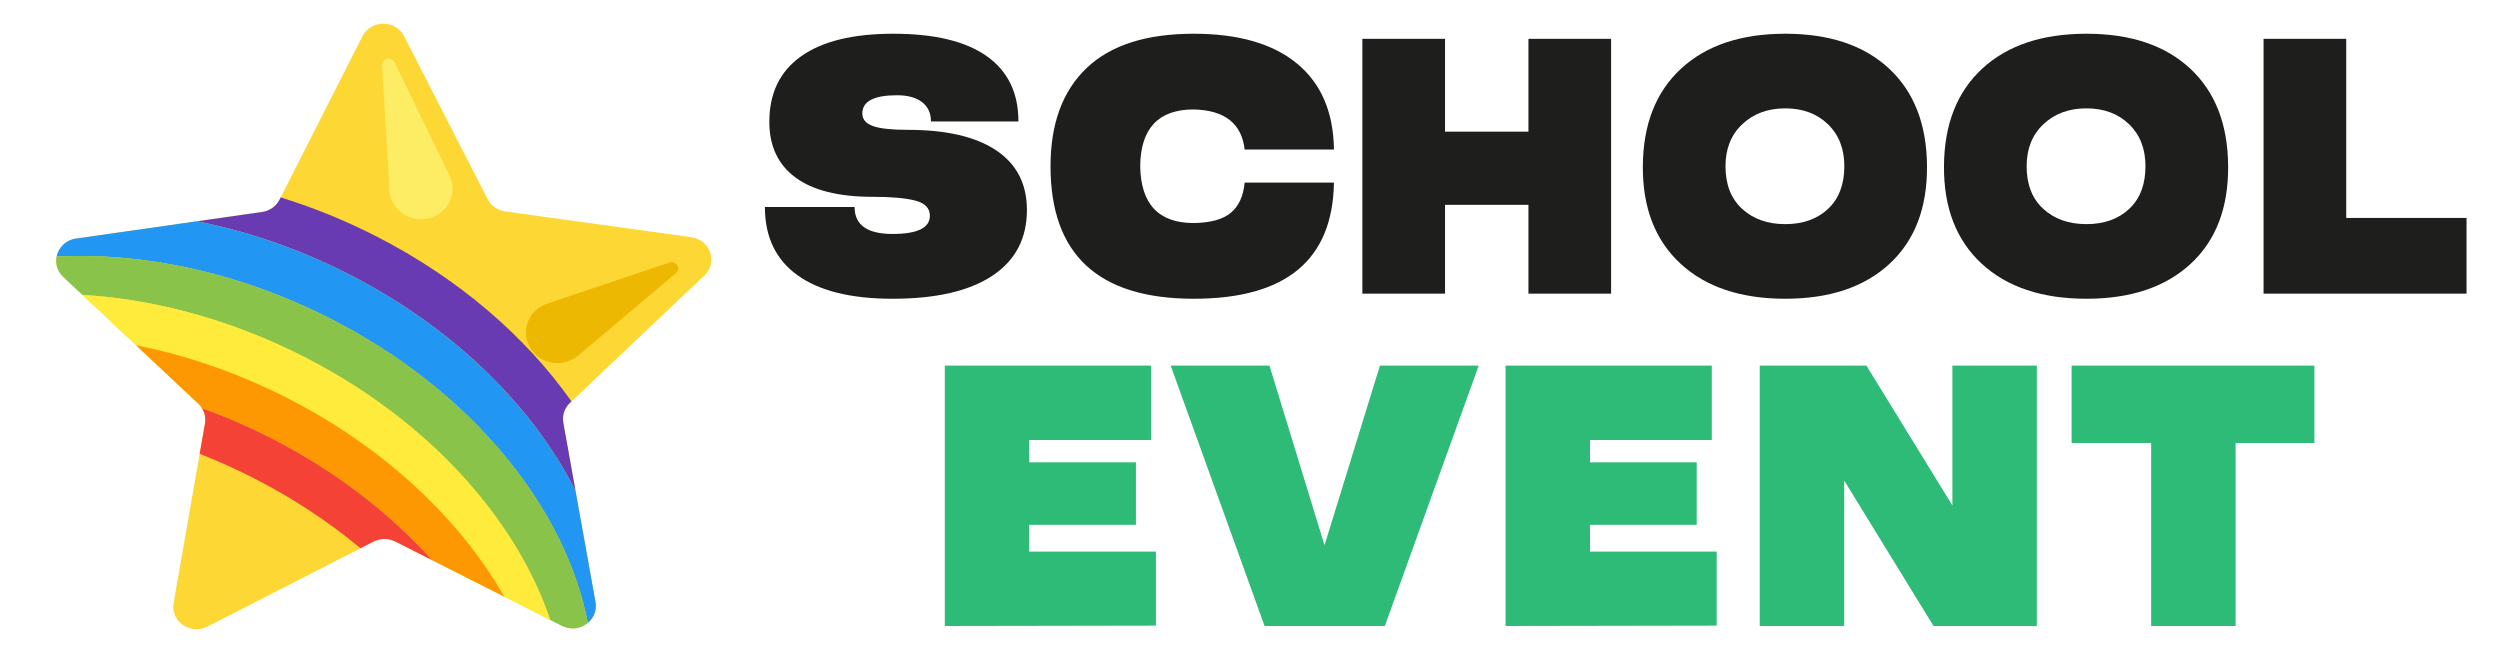 <?xml version="1.0" encoding="UTF-8" standalone="no"?>
<!-- Generator: Adobe Illustrator 27.4.1, SVG Export Plug-In . SVG Version: 6.00 Build 0)  -->

<svg
   xmlns:dc="http://purl.org/dc/elements/1.1/"
   xmlns:cc="http://creativecommons.org/ns#"
   xmlns:rdf="http://www.w3.org/1999/02/22-rdf-syntax-ns#"
   xmlns:svg="http://www.w3.org/2000/svg"
   xmlns="http://www.w3.org/2000/svg"
   xmlns:xlink="http://www.w3.org/1999/xlink"
   xmlns:sodipodi="http://sodipodi.sourceforge.net/DTD/sodipodi-0.dtd"
   xmlns:inkscape="http://www.inkscape.org/namespaces/inkscape"
   version="1.1"
   id="Layer_1"
   x="0px"
   y="0px"
   viewBox="0 0 500 130"
   xml:space="preserve"
   sodipodi:docname="Schoolevents.svg"
   width="500"
   height="130"
   inkscape:version="0.92.4 (5da689c313, 2019-01-14)"><defs
   id="defs157" /><sodipodi:namedview
   pagecolor="#ffffff"
   bordercolor="#666666"
   borderopacity="1"
   objecttolerance="10"
   gridtolerance="10"
   guidetolerance="10"
   inkscape:pageopacity="0"
   inkscape:pageshadow="2"
   inkscape:window-width="1920"
   inkscape:window-height="1009"
   id="namedview155"
   showgrid="false"
   inkscape:zoom="1.3568948"
   inkscape:cx="425.17977"
   inkscape:cy="213.98092"
   inkscape:window-x="-8"
   inkscape:window-y="-8"
   inkscape:window-maximized="1"
   inkscape:current-layer="Layer_1" />
<style
   type="text/css"
   id="style2">
	.st0{fill:#1E1E1C;}
	.st1{fill:#2EBA77;}
	.st2{clip-path:url(#SVGID_00000131335848372461434460000008572276469344522120_);fill:#FDD734;}
	.st3{clip-path:url(#SVGID_00000131335848372461434460000008572276469344522120_);fill:#FDED65;}
	.st4{clip-path:url(#SVGID_00000131335848372461434460000008572276469344522120_);fill:#EDB802;}
	.st5{clip-path:url(#SVGID_00000131335848372461434460000008572276469344522120_);fill:#693BB2;}
	.st6{clip-path:url(#SVGID_00000131335848372461434460000008572276469344522120_);fill:#2196F3;}
	.st7{clip-path:url(#SVGID_00000131335848372461434460000008572276469344522120_);fill:#8AC349;}
	.st8{clip-path:url(#SVGID_00000131335848372461434460000008572276469344522120_);fill:#FFEB3C;}
	.st9{clip-path:url(#SVGID_00000131335848372461434460000008572276469344522120_);fill:#FD9802;}
	.st10{clip-path:url(#SVGID_00000131335848372461434460000008572276469344522120_);fill:#F44236;}
	.st11{display:none;}
	.st12{display:inline;fill:#1E1E1C;}
	.st13{display:inline;}
</style>
<g
   id="g56"
   transform="matrix(0.059,0,0,0.059,-37.789,-88.023)">
	<g
   id="g16">
		<path
   class="st0"
   d="m 3666.21,2504.62 c -140.95,0 -248.33,-26.53 -322.14,-79.59 -73.81,-53.06 -110.7,-130.19 -110.7,-231.38 h 304 c 0,60.88 42.94,91.31 128.84,91.31 84.23,0 126.36,-20.56 126.36,-61.7 0,-25.5 -16.27,-42.56 -48.8,-51.2 -32.53,-8.64 -80.89,-12.97 -145.11,-12.97 -115.09,0 -202.25,-21.8 -261.47,-65.39 -59.22,-43.59 -88.81,-106.53 -88.81,-188.81 0,-97.06 35.86,-171.11 107.58,-222.11 71.72,-51 175.97,-76.52 312.75,-76.52 139.28,0 244.78,25.3 316.5,75.89 71.72,50.59 107.59,124.44 107.59,221.5 h -296.48 c 0,-27.97 -10.02,-49.77 -30.03,-65.39 -20.01,-15.62 -48.38,-23.45 -85.06,-23.45 -78.41,0 -117.59,20.58 -117.59,61.7 0,19.75 11.88,33.94 35.66,42.58 23.77,8.64 63.17,12.95 118.22,12.95 130.94,0 231.02,23.25 300.23,69.72 69.22,46.48 103.83,113.73 103.83,201.77 0,97.08 -39.2,171.53 -117.59,223.36 -78.42,51.83 -191,77.73 -337.78,77.73 z"
   id="path4"
   inkscape:connector-curvature="0"
   style="fill:#1e1e1c" />
		<path
   class="st0"
   d="m 4687,2504.62 c -323.59,0 -485.39,-149.72 -485.39,-449.19 0,-143.95 40.66,-254.8 121.97,-332.55 81.31,-77.75 202.45,-116.62 363.42,-116.62 151.78,0 268.55,33.73 350.28,101.19 81.72,67.47 123.42,164.55 125.09,291.23 h -302.73 c -10.02,-88.03 -67.56,-133.28 -172.64,-135.75 -119.27,0 -179.73,63.77 -181.39,191.27 1.66,129.17 62.12,193.75 181.39,193.75 57.53,-0.81 99.66,-12.55 126.34,-35.17 26.68,-22.62 42.12,-56.56 46.3,-101.81 h 302.73 c -4.17,262.44 -162.62,393.65 -475.37,393.65 z"
   id="path6"
   inkscape:connector-curvature="0"
   style="fill:#1e1e1c" />
		<path
   class="st0"
   d="m 5258.7,2487.34 v -863.8 h 280.22 v 314.67 h 282.73 v -314.67 h 280.22 v 863.8 h -280.22 v -301.09 h -282.73 v 301.09 z"
   id="path8"
   inkscape:connector-curvature="0"
   style="fill:#1e1e1c" />
		<path
   class="st0"
   d="m 6692.32,2504.62 c -150.97,0 -269.39,-39.69 -355.3,-119.08 -85.91,-79.39 -128.44,-189.42 -127.59,-330.11 0.83,-141.48 43.98,-251.72 129.47,-330.7 85.48,-78.97 203.28,-118.47 353.41,-118.47 150.13,0 267.5,39.5 352.16,118.47 84.66,78.98 127.39,189.22 128.23,330.72 0.83,141.5 -41.5,251.73 -126.98,330.7 -85.49,78.99 -203.29,118.47 -353.4,118.47 z m -146.37,-304.79 c 37.53,34.56 86.31,51.83 146.36,51.83 60.05,0 108.42,-17.27 145.12,-51.83 36.69,-34.55 55.05,-82.67 55.05,-144.39 0,-59.22 -18.56,-106.73 -55.67,-142.52 -37.12,-35.78 -85.28,-53.69 -144.5,-53.69 -59.22,0 -107.8,17.91 -145.73,53.69 -37.95,35.78 -56.92,83.3 -56.92,142.52 -0.01,61.72 18.75,109.84 56.29,144.39 z"
   id="path10"
   inkscape:connector-curvature="0"
   style="fill:#1e1e1c" />
		<path
   class="st0"
   d="m 7713.13,2504.62 c -150.97,0 -269.39,-39.69 -355.3,-119.08 -85.91,-79.39 -128.44,-189.42 -127.59,-330.11 0.83,-141.48 43.98,-251.72 129.47,-330.7 85.48,-78.97 203.28,-118.47 353.41,-118.47 150.13,0 267.5,39.5 352.16,118.47 84.66,78.98 127.39,189.22 128.23,330.72 0.83,141.5 -41.5,251.73 -126.98,330.7 -85.49,78.99 -203.29,118.47 -353.4,118.47 z m -146.37,-304.79 c 37.53,34.56 86.31,51.83 146.36,51.83 60.05,0 108.42,-17.27 145.12,-51.83 36.69,-34.55 55.05,-82.67 55.05,-144.39 0,-59.22 -18.56,-106.73 -55.67,-142.52 -37.12,-35.78 -85.28,-53.69 -144.5,-53.69 -59.22,0 -107.8,17.91 -145.73,53.69 -37.95,35.78 -56.92,83.3 -56.92,142.52 -0.01,61.72 18.75,109.84 56.29,144.39 z"
   id="path12"
   inkscape:connector-curvature="0"
   style="fill:#1e1e1c" />
		<path
   class="st0"
   d="m 8313.59,2487.34 v -863.8 h 280.22 v 607.12 h 407.83 v 256.67 h -688.05 z"
   id="path14"
   inkscape:connector-curvature="0"
   style="fill:#1e1e1c" />
	</g>
	<g
   id="g28">
		<path
   class="st1"
   d="m 3843.19,3613.92 v -882.7 h 699.06 v 252.2 h -412.8 v 75.66 h 361.67 v 211.86 h -361.67 v 90.78 h 429.41 v 250.94 z"
   id="path18"
   inkscape:connector-curvature="0"
   style="fill:#2eba77" />
		<path
   class="st1"
   d="m 4927.16,3613.92 -318.22,-882.7 h 334.84 l 186.58,609.06 187.88,-609.06 h 334.83 l -318.22,882.7 z"
   id="path20"
   inkscape:connector-curvature="0"
   style="fill:#2eba77" />
		<path
   class="st1"
   d="m 5744.12,3613.92 v -882.7 h 699.06 v 252.2 h -412.8 v 75.66 h 361.67 v 211.86 h -361.67 v 90.78 h 429.41 v 250.94 z"
   id="path22"
   inkscape:connector-curvature="0"
   style="fill:#2eba77" />
		<path
   class="st1"
   d="m 6605.71,3613.92 v -882.7 h 361.67 l 291.39,474.14 v -474.14 h 286.27 v 882.7 h -350.17 l -302.89,-493.05 v 493.05 z"
   id="path24"
   inkscape:connector-curvature="0"
   style="fill:#2eba77" />
		<path
   class="st1"
   d="m 7932.57,3613.92 v -620.41 h -269.66 v -262.3 h 823.03 v 262.3 h -267.11 v 620.41 z"
   id="path26"
   inkscape:connector-curvature="0"
   style="fill:#2eba77" />
	</g>
	<g
   id="g54">
		<defs
   id="defs31">
			<rect
   id="SVGID_1_"
   x="831.06"
   y="1572.24"
   width="2220.65"
   height="2052.74" />
		</defs>
		<clipPath
   id="SVGID_00000062907774024237227340000007794578140514611878_">
			<use
   xlink:href="#SVGID_1_"
   style="overflow:visible"
   id="use33"
   x="0"
   y="0"
   width="100%"
   height="100%" />
		</clipPath>
		<path
   style="fill:#fdd734"
   d="m 2572.5,2857.46 c -18.46,17.54 -26.94,42.82 -22.49,67.54 l 41.44,230.75 67.73,376.99 c 5.19,28.78 -6.43,54.46 -26.12,70.8 -22.91,19.06 -56.77,25.52 -87.91,9.81 l -39.38,-19.93 -155.8,-78.86 h -0.08 l -244.87,-123.99 -0.08,-0.08 -124.66,-62.99 c -22.99,-11.64 -50.34,-11.56 -73.33,0.16 l -44.33,22.65 -519.15,265.68 c -57.76,29.5 -125.32,-17.86 -114.44,-80.13 l 88.32,-505.6 17.96,-102.62 c 3.21,-18.18 -0.58,-36.68 -10.3,-52.15 -3.46,-5.5 -7.66,-10.6 -12.52,-15.23 L 1101.9,2662.44 919.73,2491.41 855.05,2430.65 c -20.76,-19.54 -27.27,-45.53 -22.49,-69.21 6.1,-29.66 29.91,-55.74 65.83,-60.84 l 409.32,-58.53 h 0.08 l 221.22,-31.58 c 25.62,-3.67 47.79,-19.3 59.16,-41.86 l 3.79,-7.5 277.08,-546.27 c 28.75,-56.69 112.22,-56.85 141.22,-0.32 l 283.35,552.57 c 11.53,22.49 33.78,38.03 59.4,41.54 l 631.04,87.39 c 64.6,8.93 90.55,85.64 43.91,129.89 l -450.27,426.67 z"
   clip-path="url(#SVGID_00000062907774024237227340000007794578140514611878_)"
   id="path36"
   inkscape:connector-curvature="0" />
		<path
   style="fill:#fded65"
   d="m 1977.58,1702.29 187.01,385 c 25.15,51.76 2.17,113.45 -51.31,137.77 -53.49,24.34 -117.23,2.11 -142.36,-49.66 -5.95,-12.24 -9.19,-25.39 -9.99,-38.11 l -25.24,-424.71 c -0.69,-11.75 8.58,-21.82 20.71,-22.49 9.21,-0.52 17.45,4.58 21.18,12.2"
   clip-path="url(#SVGID_00000062907774024237227340000007794578140514611878_)"
   id="path38"
   inkscape:connector-curvature="0" />
		<path
   style="fill:#edb802"
   d="m 2931.96,2417.73 -331.47,279.42 c -44.57,37.56 -112.16,33.06 -150.97,-10.07 -38.81,-43.13 -34.16,-108.54 10.41,-146.11 10.54,-8.88 22.72,-15.5 35.14,-19.73 l 415.21,-139.7 c 11.49,-3.86 24.03,2.02 28.02,13.13 3.03,8.44 0.21,17.51 -6.34,23.06"
   clip-path="url(#SVGID_00000062907774024237227340000007794578140514611878_)"
   id="path40"
   inkscape:connector-curvature="0" />
		<path
   style="fill:#693bb2"
   d="m 2591.45,3155.75 c -144.1,-284.98 -411.55,-552.01 -768.3,-733.97 -169.56,-86.51 -344.07,-146 -515.36,-179.72 l 221.22,-31.58 c 25.62,-3.67 47.79,-19.3 59.16,-41.86 l 3.79,-7.49 c 107.93,33.25 215.95,76.79 322.07,130.85 283.18,144.48 510.01,342.54 663.67,560.62 l -5.19,4.86 c -18.46,17.54 -26.94,42.82 -22.49,67.54 z"
   clip-path="url(#SVGID_00000062907774024237227340000007794578140514611878_)"
   id="path42"
   inkscape:connector-curvature="0" />
		<path
   style="fill:#2196f3"
   d="m 2633.06,3603.54 c -74.65,-388.63 -392.51,-786.67 -871.79,-1031.06 -309.63,-157.96 -635.9,-225.89 -928.72,-211.06 6.1,-29.66 29.91,-55.74 65.83,-60.84 l 409.32,-58.53 h 0.08 c 171.29,33.73 345.8,93.21 515.36,179.72 356.76,181.96 624.2,448.99 768.3,733.97 l 67.73,376.99 c 5.2,28.79 -6.42,54.47 -26.11,70.81"
   clip-path="url(#SVGID_00000062907774024237227340000007794578140514611878_)"
   id="path44"
   inkscape:connector-curvature="0" />
		<path
   style="fill:#8ac349"
   d="m 2633.06,3603.54 c -22.91,19.06 -56.77,25.52 -87.91,9.81 l -39.38,-19.93 C 2390.01,3251.12 2093.07,2916.7 1670.89,2701.34 1422.56,2574.72 1163.6,2505.91 919.72,2491.4 l -64.68,-60.76 c -20.76,-19.54 -27.27,-45.53 -22.49,-69.21 292.82,-14.83 619.09,53.1 928.72,211.06 479.28,244.38 797.14,642.42 871.79,1031.05"
   clip-path="url(#SVGID_00000062907774024237227340000007794578140514611878_)"
   id="path46"
   inkscape:connector-curvature="0" />
		<path
   style="fill:#ffeb3c"
   d="m 2505.76,3593.42 -155.8,-78.86 c -150.04,-261.85 -404.13,-504.09 -735.27,-672.97 -168.74,-86.03 -342.34,-145.36 -512.81,-179.17 L 919.71,2491.39 c 243.88,14.51 502.84,83.32 751.17,209.94 422.18,215.37 719.12,549.78 834.88,892.09"
   clip-path="url(#SVGID_00000062907774024237227340000007794578140514611878_)"
   id="path48"
   inkscape:connector-curvature="0" />
		<path
   style="fill:#fd9802"
   d="m 2349.88,3514.56 -244.87,-123.99 c -143.53,-159.47 -328.17,-302.44 -546.26,-413.75 -77.12,-39.31 -155.31,-73.12 -233.75,-101.34 -3.46,-5.5 -7.66,-10.6 -12.52,-15.23 l -210.59,-197.82 c 170.47,33.81 344.07,93.13 512.81,179.17 331.13,168.87 585.23,411.11 735.18,672.96"
   clip-path="url(#SVGID_00000062907774024237227340000007794578140514611878_)"
   id="path50"
   inkscape:connector-curvature="0" />
		<path
   style="fill:#f44236"
   d="m 2104.93,3390.49 -124.66,-62.99 c -22.99,-11.64 -50.34,-11.56 -73.33,0.16 l -44.33,22.65 c -107.19,-89.06 -228.8,-169.68 -363.18,-238.17 -60.23,-30.7 -121.03,-58.05 -182.09,-81.89 l 17.96,-102.62 c 3.21,-18.18 -0.58,-36.68 -10.3,-52.15 78.44,28.23 156.63,62.03 233.75,101.34 218.01,111.23 402.65,254.28 546.18,413.67"
   clip-path="url(#SVGID_00000062907774024237227340000007794578140514611878_)"
   id="path52"
   inkscape:connector-curvature="0" />
	</g>
</g>
<g
   class="st11"
   id="g106"
   style="display:none"
   transform="translate(0,-4870)">
	<g
   id="g104">
		<path
   class="st12"
   d="m 3506.75,3987.98 v -235.01 h 166.52 v 56.4 h -104.41 v 44.32 h 94.34 v 52.04 h -94.34 v 82.25 z"
   id="path58"
   inkscape:connector-curvature="0"
   style="display:inline;fill:#1e1e1c" />
		<path
   class="st12"
   d="m 3885.12,3820.12 v 167.86 h -57.41 v -31.56 c -7.61,23.95 -28.87,35.92 -63.79,35.92 -38.5,0 -57.75,-20.03 -57.75,-60.09 v -112.13 h 61.77 v 98.03 c 0,23.73 8.73,35.59 26.19,35.59 19.25,0 28.87,-11.63 28.87,-34.92 v -98.7 z"
   id="path60"
   inkscape:connector-curvature="0"
   style="display:inline;fill:#1e1e1c" />
		<path
   class="st12"
   d="m 3925.4,3987.98 v -167.86 h 57.41 v 31.56 c 7.61,-23.95 28.87,-35.92 63.79,-35.92 38.49,0 57.75,20.03 57.75,60.1 v 112.13 h -61.77 v -98.03 c 0,-23.72 -8.73,-35.59 -26.19,-35.59 -19.25,0 -28.87,11.64 -28.87,34.92 v 98.7 h -62.12 z"
   id="path62"
   inkscape:connector-curvature="0"
   style="display:inline;fill:#1e1e1c" />
		<path
   class="st12"
   d="m 4326.25,3992.01 c -31.11,0.22 -53.77,-6.04 -67.98,-18.8 -14.22,-12.76 -21.32,-29.88 -21.32,-51.37 0,-27.75 18.69,-49.69 56.07,-65.8 -9.18,-15.44 -13.77,-31.33 -13.77,-47.67 0,-19.47 7.94,-34.24 23.84,-44.32 15.89,-10.07 35.7,-15.11 59.42,-15.11 12.53,0 24.39,1.85 35.59,5.54 11.19,3.69 20.82,9.74 28.87,18.13 8.06,8.39 12.09,18.41 12.09,30.05 0,15.67 -4.59,29.21 -13.76,40.62 -9.18,11.41 -21.49,20.48 -36.93,27.19 l -10.07,3.69 29.54,32.9 c 10.52,-11.86 17.57,-26.74 21.15,-44.65 h 61.77 c -6.71,30.89 -17.57,55.29 -32.57,73.19 -4.25,5.15 -8.28,9.29 -12.09,12.42 l 37.27,39.95 h -73.52 l -10.74,-11.42 c -23.51,10.31 -47.8,15.46 -72.86,15.46 z m 5.37,-49.35 c 10.52,0 20.59,-1.79 30.21,-5.37 l -37.27,-41.97 c -14.77,6.49 -22.16,15.11 -22.16,25.85 -0.23,6.71 2.52,11.98 8.22,15.78 5.72,3.81 12.72,5.71 21,5.71 z m 15.78,-106.76 c 11.19,-2.91 19.19,-5.99 24,-9.23 4.81,-3.24 7.22,-8.67 7.22,-16.28 0,-12.31 -6.38,-18.46 -19.14,-18.46 -12.31,0 -18.46,6.83 -18.46,20.48 0,7.6 2.12,15.43 6.38,23.49 z"
   id="path64"
   inkscape:connector-curvature="0"
   style="display:inline;fill:#1e1e1c" />
		<path
   class="st12"
   d="m 4629.4,3987.98 v -235.01 h 166.52 v 56.4 h -104.41 v 44.32 h 94.34 v 52.04 h -94.34 v 82.25 z"
   id="path66"
   inkscape:connector-curvature="0"
   style="display:inline;fill:#1e1e1c" />
		<path
   class="st12"
   d="m 5007.77,3820.12 v 167.86 h -57.41 v -31.56 c -7.61,23.95 -28.87,35.92 -63.79,35.92 -38.5,0 -57.75,-20.03 -57.75,-60.09 v -112.13 h 61.77 v 98.03 c 0,23.73 8.73,35.59 26.19,35.59 19.25,0 28.87,-11.63 28.87,-34.92 v -98.7 z"
   id="path68"
   inkscape:connector-curvature="0"
   style="display:inline;fill:#1e1e1c" />
		<path
   class="st12"
   d="m 5048.05,3987.98 v -167.86 h 57.41 v 31.56 c 7.61,-23.95 28.87,-35.92 63.79,-35.92 38.49,0 57.75,20.03 57.75,60.1 v 112.13 h -61.77 v -98.03 c 0,-23.72 -8.73,-35.59 -26.19,-35.59 -19.25,0 -28.87,11.64 -28.87,34.92 v 98.7 h -62.12 z"
   id="path70"
   inkscape:connector-curvature="0"
   style="display:inline;fill:#1e1e1c" />
		<path
   class="st12"
   d="m 5327.37,3992.01 c -23.95,0 -42.08,-7.55 -54.39,-22.66 -12.31,-15.11 -18.46,-36.87 -18.46,-65.3 0,-28.42 6.15,-50.19 18.46,-65.3 12.31,-15.11 30.44,-22.66 54.39,-22.66 15.66,0 28.87,3.75 39.62,11.25 10.74,7.5 17.57,16.28 20.48,26.35 v -100.72 h 61.77 v 235.01 h -61.77 v -34.92 c -3.14,10.07 -10.02,19.08 -20.65,27.03 -10.63,7.94 -23.79,11.92 -39.45,11.92 z m 24.84,-46 c 11.19,0 19.86,-3.58 26.02,-10.74 6.15,-7.16 9.23,-17.01 9.23,-29.54 0,-12.53 -3.08,-22.38 -9.23,-29.54 -6.16,-7.16 -14.83,-10.74 -26.02,-10.74 -23.73,0 -35.59,13.43 -35.59,40.29 0,13.21 3.02,23.22 9.07,30.05 6.05,6.81 14.88,10.22 26.52,10.22 z"
   id="path72"
   inkscape:connector-curvature="0"
   style="display:inline;fill:#1e1e1c" />
		<path
   class="st12"
   d="m 5487.85,3987.98 v -167.86 h 57.75 v 52.37 c 1.12,-15.44 8.17,-28.03 21.15,-37.77 12.98,-9.74 29.43,-14.6 49.35,-14.6 v 53.04 c -23.28,0.67 -39.73,3.14 -49.35,7.39 -11.19,5.15 -16.79,16.57 -16.79,34.24 v 73.19 z"
   id="path74"
   inkscape:connector-curvature="0"
   style="display:inline;fill:#1e1e1c" />
		<path
   class="st12"
   d="m 5688.95,3992.01 c -18.58,0 -32.9,-4.36 -42.97,-13.09 -10.07,-8.73 -15.11,-20.93 -15.11,-36.59 0,-6.04 0.78,-11.58 2.35,-16.62 1.56,-5.04 3.41,-9.23 5.54,-12.59 2.12,-3.36 5.2,-6.38 9.23,-9.06 4.03,-2.69 7.55,-4.75 10.58,-6.21 3.02,-1.45 7.33,-2.8 12.92,-4.03 5.59,-1.23 9.85,-2.07 12.76,-2.52 2.91,-0.45 7.27,-1.12 13.09,-2.01 20.59,-2.91 32.68,-5.15 36.26,-6.71 5.37,-2.46 8.17,-5.71 8.39,-9.74 0,-12.98 -8.62,-19.36 -25.85,-19.14 -18.36,0.23 -27.53,8.95 -27.53,26.19 h -54.05 c -0.23,-20.81 6.49,-36.65 20.14,-47.5 13.65,-10.85 33.46,-16.28 59.42,-16.28 29.99,0 51.7,5.77 65.13,17.29 13.43,11.53 20.14,29.27 20.14,53.21 V 3988 h -51.7 v -22.49 c -3.36,6.71 -9.9,12.82 -19.64,18.3 -9.73,5.46 -22.77,8.2 -39.1,8.2 z m 20.47,-39.95 c 10.29,0 18.41,-2.52 24.34,-7.55 5.93,-5.04 8.9,-11.02 8.9,-17.96 v -16.45 c -9.18,4.03 -20.03,7.28 -32.57,9.74 -11.19,2.69 -17.96,5.15 -20.31,7.39 -2.35,2.24 -3.52,5.6 -3.52,10.07 0,9.84 7.72,14.76 23.16,14.76 z"
   id="path76"
   inkscape:connector-curvature="0"
   style="display:inline;fill:#1e1e1c" />
		<path
   class="st12"
   d="m 5839.01,3794.27 v -41.29 h 62.11 v 41.29 z m 0,193.71 v -167.86 h 62.11 v 167.86 z"
   id="path78"
   inkscape:connector-curvature="0"
   style="display:inline;fill:#1e1e1c" />
		<path
   class="st12"
   d="m 6017.95,3992.68 c -56.4,0 -84.6,-19.81 -84.6,-59.42 h 54.39 c 0.45,6.49 3.36,11.58 8.73,15.28 5.37,3.69 12.53,5.54 21.49,5.54 8.06,0 14.83,-1.4 20.31,-4.2 5.48,-2.8 8.23,-6.66 8.23,-11.58 0,-5.59 -2.24,-9.57 -6.71,-11.92 -4.48,-2.35 -14.44,-3.52 -29.88,-3.52 -25.07,0 -43.54,-3.86 -55.4,-11.58 -11.87,-7.72 -17.79,-20.2 -17.79,-37.43 0,-17.23 6.77,-31.17 20.31,-41.8 13.54,-10.63 33.74,-15.95 60.6,-15.95 27.3,0 47.89,4.98 61.77,14.94 13.88,9.96 20.82,23.78 20.82,41.46 h -54.05 c -1.34,-12.98 -10.74,-19.47 -28.2,-19.47 -15.89,0 -23.84,4.93 -23.84,14.77 0,5.37 2.57,9.06 7.72,11.08 5.15,2.01 15.44,3.14 30.89,3.36 24.39,0.45 42.47,4.36 54.22,11.75 11.75,7.39 17.63,20.93 17.63,40.62 -0.02,38.71 -28.89,58.07 -86.64,58.07 z"
   id="path80"
   inkscape:connector-curvature="0"
   style="display:inline;fill:#1e1e1c" />
		<path
   class="st12"
   d="m 6135.79,3794.27 v -41.29 h 62.11 v 41.29 z m 0,193.71 v -167.86 h 62.11 v 167.86 z"
   id="path82"
   inkscape:connector-curvature="0"
   style="display:inline;fill:#1e1e1c" />
		<path
   class="st12"
   d="m 6239.53,3987.98 v -167.86 h 57.41 v 31.56 c 7.61,-23.95 28.87,-35.92 63.79,-35.92 38.49,0 57.75,20.03 57.75,60.1 v 112.13 h -61.77 v -98.03 c 0,-23.72 -8.73,-35.59 -26.19,-35.59 -19.25,0 -28.87,11.64 -28.87,34.92 v 98.7 h -62.12 z"
   id="path84"
   inkscape:connector-curvature="0"
   style="display:inline;fill:#1e1e1c" />
		<path
   class="st12"
   d="m 6542.69,4055.13 c -31.34,0 -55.01,-5.66 -71.01,-16.95 -16,-11.3 -24.34,-27.25 -25.01,-47.84 h 62.11 c 1.34,18.13 12.31,27.19 32.9,27.19 12.76,0 22.6,-4.03 29.54,-12.09 6.93,-8.06 10.41,-20.14 10.41,-36.26 v -21.15 c -2.91,10.07 -9.74,17.91 -20.48,23.5 -10.74,5.6 -24.84,8.39 -42.3,8.39 -23.06,0 -41.07,-7.22 -54.05,-21.65 -12.98,-14.44 -19.47,-34.3 -19.47,-59.59 0,-25.29 6.55,-45.38 19.64,-60.26 13.09,-14.88 31.17,-22.33 54.22,-22.33 32.23,0 52.04,12.65 59.42,37.94 v -33.91 h 62.11 l -0.33,152.42 c 0,27.08 -8.51,47.62 -25.52,61.61 -17.01,13.98 -41.08,20.98 -72.18,20.98 z m -1.01,-116.5 c 10.96,0 19.69,-3.53 26.19,-10.58 6.49,-7.05 9.74,-16.5 9.74,-28.37 0,-11.64 -3.25,-20.98 -9.74,-28.03 -6.49,-7.05 -15.22,-10.58 -26.19,-10.58 -11.19,0 -19.7,3.53 -25.52,10.58 -5.82,7.05 -8.73,16.4 -8.73,28.03 0,11.87 2.91,21.32 8.73,28.37 5.82,7.05 14.33,10.58 25.52,10.58 z"
   id="path86"
   inkscape:connector-curvature="0"
   style="display:inline;fill:#1e1e1c" />
		<path
   class="st12"
   d="m 6844.5,3987.98 v -176.93 h -74.87 v -58.08 h 211.17 v 58.08 h -74.2 v 176.93 z"
   id="path88"
   inkscape:connector-curvature="0"
   style="display:inline;fill:#1e1e1c" />
		<path
   class="st12"
   d="m 7079.17,3992.01 c -30.44,0 -53.88,-7.66 -70.33,-23 -16.45,-15.33 -24.57,-36.98 -24.34,-64.96 0.22,-27.98 8.45,-49.63 24.68,-64.96 16.23,-15.33 39.56,-23 70,-23 29.99,0 53.16,7.72 69.5,23.17 16.33,15.44 24.51,37.05 24.51,64.8 0.22,27.98 -7.84,49.63 -24.17,64.96 -16.36,15.32 -39.64,22.99 -69.85,22.99 z m 0.33,-46.33 c 12.09,0 20.92,-3.75 26.52,-11.25 5.59,-7.5 8.39,-17.62 8.39,-30.38 0,-27.75 -11.64,-41.63 -34.92,-41.63 -23.73,0 -35.59,13.88 -35.59,41.63 0.02,27.75 11.88,41.63 35.6,41.63 z"
   id="path90"
   inkscape:connector-curvature="0"
   style="display:inline;fill:#1e1e1c" />
		<path
   class="st12"
   d="m 7293.36,4055.13 c -31.34,0 -55.01,-5.66 -71.01,-16.95 -16,-11.3 -24.34,-27.25 -25.01,-47.84 h 62.11 c 1.34,18.13 12.31,27.19 32.9,27.19 12.76,0 22.6,-4.03 29.54,-12.09 6.93,-8.06 10.41,-20.14 10.41,-36.26 v -21.15 c -2.91,10.07 -9.74,17.91 -20.48,23.5 -10.74,5.6 -24.84,8.39 -42.3,8.39 -23.06,0 -41.07,-7.22 -54.05,-21.65 -12.98,-14.44 -19.47,-34.3 -19.47,-59.59 0,-25.29 6.55,-45.38 19.64,-60.26 13.09,-14.88 31.17,-22.33 54.22,-22.33 32.23,0 52.04,12.65 59.42,37.94 v -33.91 h 62.11 l -0.33,152.42 c 0,27.08 -8.51,47.62 -25.52,61.61 -17.01,13.98 -41.07,20.98 -72.18,20.98 z m -1.01,-116.5 c 10.96,0 19.69,-3.53 26.19,-10.58 6.49,-7.05 9.74,-16.5 9.74,-28.37 0,-11.64 -3.25,-20.98 -9.74,-28.03 -6.49,-7.05 -15.22,-10.58 -26.19,-10.58 -11.19,0 -19.7,3.53 -25.52,10.58 -5.82,7.05 -8.73,16.4 -8.73,28.03 0,11.87 2.91,21.32 8.73,28.37 5.83,7.05 14.33,10.58 25.52,10.58 z"
   id="path92"
   inkscape:connector-curvature="0"
   style="display:inline;fill:#1e1e1c" />
		<path
   class="st12"
   d="m 7507.89,3992.01 c -30,0 -53.1,-7.77 -69.33,-23.33 -16.23,-15.55 -24.34,-37.1 -24.34,-64.63 0,-26.63 8.39,-47.95 25.18,-63.96 16.79,-16 39.28,-24 67.48,-24 28.2,0 50.02,8 65.47,24 15.44,16 23.17,38.78 23.17,68.32 v 7.72 h -123.88 c 0.89,10.74 4.47,19.19 10.74,25.35 6.26,6.16 14.77,9.23 25.52,9.23 8.28,0 15.22,-2.29 20.82,-6.88 5.59,-4.58 8.73,-10.58 9.4,-17.96 h 54.72 c -0.67,20.14 -8.22,36.21 -22.66,48.18 -14.45,11.97 -35.21,17.96 -62.29,17.96 z m -34.91,-105.76 h 67.48 c -3.14,-19.69 -14.33,-29.54 -33.57,-29.54 -19.03,0 -30.34,9.85 -33.91,29.54 z"
   id="path94"
   inkscape:connector-curvature="0"
   style="display:inline;fill:#1e1e1c" />
		<path
   class="st12"
   d="m 7686.84,3987.98 c -16.57,0 -28.99,-4.08 -37.27,-12.25 -8.28,-8.17 -12.42,-19.75 -12.42,-34.75 v -76.88 h -31.22 v -43.98 h 32.23 v -50.02 h 61.1 v 50.02 h 36.93 v 43.98 h -36.93 v 51.03 c 0,8.51 1.23,14.49 3.69,17.96 2.46,3.47 7.94,5.2 16.45,5.2 h 18.13 v 49.69 z"
   id="path96"
   inkscape:connector-curvature="0"
   style="display:inline;fill:#1e1e1c" />
		<path
   class="st12"
   d="m 7772.11,3987.98 v -235.01 h 57.41 v 98.7 c 7.61,-23.95 28.87,-35.92 63.79,-35.92 18.58,0 32.84,5.15 42.81,15.44 9.96,10.3 14.94,25.18 14.94,44.65 v 112.13 h -61.77 v -98.03 c 0,-23.72 -8.73,-35.59 -26.19,-35.59 -8.73,0 -15.73,3.42 -20.98,10.24 -5.26,6.83 -7.89,15.06 -7.89,24.68 v 98.7 h -62.12 z"
   id="path98"
   inkscape:connector-curvature="0"
   style="display:inline;fill:#1e1e1c" />
		<path
   class="st12"
   d="m 8071.24,3992.01 c -30,0 -53.1,-7.77 -69.33,-23.33 -16.23,-15.55 -24.34,-37.1 -24.34,-64.63 0,-26.63 8.39,-47.95 25.18,-63.96 16.79,-16 39.28,-24 67.48,-24 28.2,0 50.02,8 65.47,24 15.44,16 23.17,38.78 23.17,68.32 v 7.72 h -123.88 c 0.89,10.74 4.47,19.19 10.74,25.35 6.26,6.16 14.77,9.23 25.52,9.23 8.28,0 15.22,-2.29 20.82,-6.88 5.59,-4.58 8.73,-10.58 9.4,-17.96 h 54.72 c -0.67,20.14 -8.22,36.21 -22.66,48.18 -14.45,11.97 -35.21,17.96 -62.29,17.96 z m -34.91,-105.76 h 67.48 c -3.14,-19.69 -14.33,-29.54 -33.57,-29.54 -19.03,0 -30.34,9.85 -33.91,29.54 z"
   id="path100"
   inkscape:connector-curvature="0"
   style="display:inline;fill:#1e1e1c" />
		<path
   class="st12"
   d="m 8187.74,3987.98 v -167.86 h 57.75 v 52.37 c 1.12,-15.44 8.17,-28.03 21.15,-37.77 12.98,-9.74 29.43,-14.6 49.35,-14.6 v 53.04 c -23.28,0.67 -39.73,3.14 -49.35,7.39 -11.19,5.15 -16.79,16.57 -16.79,34.24 v 73.19 z"
   id="path102"
   inkscape:connector-curvature="0"
   style="display:inline;fill:#1e1e1c" />
	</g>
</g>
<g
   class="st11"
   id="g140"
   style="display:none"
   transform="translate(0,-4870)">
	<path
   class="st13"
   d="m 2568.34,3780.74 -46.55,-158.35 h 55.74 l 27.24,104.51 27.87,-104.51 h 54.47 l 25.97,104.51 28.5,-104.51 h 55.11 l -46.87,158.35 h -65.87 l -24.7,-89.31 -23.75,89.31 z"
   id="path108"
   inkscape:connector-curvature="0"
   style="display:inline" />
	<path
   class="st13"
   d="m 2891.37,3784.54 c -28.29,0 -50.09,-7.33 -65.4,-22.01 -15.31,-14.67 -22.96,-35 -22.96,-60.96 0,-25.12 7.92,-45.23 23.75,-60.33 15.83,-15.09 37.05,-22.64 63.66,-22.64 26.61,0 47.19,7.55 61.76,22.64 14.57,15.1 21.85,36.58 21.85,64.45 v 7.28 h -116.86 c 0.84,10.13 4.22,18.11 10.13,23.91 5.91,5.81 13.93,8.71 24.07,8.71 7.81,0 14.36,-2.16 19.63,-6.49 5.28,-4.32 8.23,-9.98 8.87,-16.94 h 51.62 c -0.63,19 -7.76,34.15 -21.38,45.45 -13.62,11.29 -33.2,16.93 -58.74,16.93 z m -32.94,-99.76 h 63.66 c -2.96,-18.58 -13.51,-27.87 -31.67,-27.87 -17.95,0.01 -28.62,9.3 -31.99,27.87 z"
   id="path110"
   inkscape:connector-curvature="0"
   style="display:inline" />
	<path
   class="st13"
   d="m 3095.94,3780.74 v -158.35 h 54.47 v 29.77 c 2.74,-9.29 9.71,-17.1 20.9,-23.44 11.19,-6.33 25.65,-9.5 43.39,-9.5 13.72,0 24.43,3.01 32.14,9.03 7.71,6.02 12.4,14.31 14.09,24.86 5.7,-11.19 13.25,-19.68 22.64,-25.49 9.39,-5.8 22.11,-8.71 38.16,-8.71 16.04,0 28.55,4.54 37.53,13.62 8.97,9.08 13.46,22.28 13.46,39.59 v 108.31 h -58.59 v -95.33 c 0,-8.23 -1.8,-15.25 -5.38,-21.06 -3.59,-5.8 -9.61,-8.71 -18.05,-8.71 -8.66,0 -15.36,2.9 -20.11,8.71 -4.75,5.81 -7.12,12.94 -7.12,21.38 v 95.33 h -58.59 v -95.33 c 0,-9.5 -2.17,-16.83 -6.49,-22.01 -4.33,-5.17 -10.51,-7.76 -18.53,-7.76 -7.81,0 -13.99,2.91 -18.53,8.71 -4.54,5.81 -6.81,12.51 -6.81,20.11 v 96.28 h -58.58 z"
   id="path112"
   inkscape:connector-curvature="0"
   style="display:inline" />
	<path
   class="st13"
   d="m 3456.34,3784.54 c -17.53,0 -31.04,-4.12 -40.54,-12.35 -9.5,-8.23 -14.25,-19.74 -14.25,-34.52 0,-5.7 0.74,-10.93 2.22,-15.68 1.47,-4.75 3.22,-8.71 5.23,-11.88 2,-3.17 4.91,-6.02 8.71,-8.55 3.8,-2.53 7.12,-4.48 9.98,-5.86 2.85,-1.37 6.91,-2.64 12.19,-3.8 5.28,-1.16 9.29,-1.95 12.04,-2.38 2.74,-0.42 6.86,-1.05 12.35,-1.9 19.42,-2.74 30.82,-4.85 34.2,-6.33 5.07,-2.32 7.71,-5.38 7.92,-9.18 0,-12.24 -8.13,-18.26 -24.38,-18.05 -17.31,0.21 -25.97,8.45 -25.97,24.7 h -50.99 c -0.21,-19.63 6.12,-34.57 19,-44.81 12.88,-10.24 31.56,-15.36 56.05,-15.36 28.29,0 48.77,5.44 61.44,16.31 12.67,10.88 19,27.61 19,50.2 v 95.64 h -48.77 v -21.22 c -3.17,6.33 -9.34,12.09 -18.53,17.26 -9.19,5.17 -21.49,7.76 -36.9,7.76 z m 19.32,-37.68 c 9.71,0 17.36,-2.38 22.96,-7.12 5.59,-4.75 8.39,-10.4 8.39,-16.94 v -15.52 c -8.66,3.8 -18.9,6.86 -30.72,9.18 -10.56,2.53 -16.94,4.86 -19.16,6.97 -2.22,2.11 -3.33,5.28 -3.33,9.5 0.01,9.28 7.29,13.93 21.86,13.93 z"
   id="path114"
   inkscape:connector-curvature="0"
   style="display:inline" />
	<path
   class="st13"
   d="m 3597.9,3780.74 v -221.69 h 58.27 v 121.61 l 50.04,-58.27 h 61.44 l -62.07,71.89 65.24,86.46 h -64.29 l -36.42,-49.09 -14.25,16.47 0.32,32.62 z"
   id="path116"
   inkscape:connector-curvature="0"
   style="display:inline" />
	<path
   class="st13"
   d="m 3856.01,3784.54 c -28.29,0 -50.09,-7.33 -65.4,-22.01 -15.31,-14.67 -22.96,-35 -22.96,-60.96 0,-25.12 7.92,-45.23 23.75,-60.33 15.83,-15.09 37.05,-22.64 63.66,-22.64 26.61,0 47.19,7.55 61.76,22.64 14.57,15.1 21.85,36.58 21.85,64.45 v 7.28 h -116.86 c 0.84,10.13 4.22,18.11 10.13,23.91 5.91,5.81 13.93,8.71 24.07,8.71 7.81,0 14.36,-2.16 19.63,-6.49 5.28,-4.32 8.23,-9.98 8.87,-16.94 h 51.62 c -0.63,19 -7.76,34.15 -21.38,45.45 -13.61,11.29 -33.2,16.93 -58.74,16.93 z m -32.94,-99.76 h 63.66 c -2.96,-18.58 -13.51,-27.87 -31.67,-27.87 -17.95,0.01 -28.61,9.3 -31.99,27.87 z"
   id="path118"
   inkscape:connector-curvature="0"
   style="display:inline" />
	<path
   class="st13"
   d="m 4060.59,3598.01 v -38.95 h 58.59 v 38.95 z m 0,182.73 v -158.35 h 58.59 v 158.35 z"
   id="path120"
   inkscape:connector-curvature="0"
   style="display:inline" />
	<path
   class="st13"
   d="m 4221.78,3780.74 c -15.63,0 -27.34,-3.85 -35.15,-11.56 -7.81,-7.7 -11.72,-18.63 -11.72,-32.78 v -72.52 h -29.45 v -41.49 h 30.4 v -47.19 h 57.64 v 47.19 h 34.84 v 41.49 h -34.84 v 48.14 c 0,8.03 1.16,13.67 3.48,16.94 2.32,3.28 7.49,4.91 15.52,4.91 h 17.1 v 46.87 z"
   id="path122"
   inkscape:connector-curvature="0"
   style="display:inline" />
	<path
   class="st13"
   d="m 4393.74,3780.74 v -221.69 h 54.16 v 93.11 c 7.17,-22.59 27.24,-33.89 60.17,-33.89 17.52,0 30.98,4.86 40.38,14.57 9.39,9.71 14.09,23.75 14.09,42.12 v 105.78 h -58.27 v -92.47 c 0,-22.38 -8.23,-33.57 -24.7,-33.57 -8.23,0 -14.83,3.22 -19.79,9.66 -4.96,6.44 -7.44,14.2 -7.44,23.28 v 93.11 h -58.6 z"
   id="path124"
   inkscape:connector-curvature="0"
   style="display:inline" />
	<path
   class="st13"
   d="m 4644.56,3784.54 c -17.53,0 -31.04,-4.12 -40.54,-12.35 -9.5,-8.23 -14.25,-19.74 -14.25,-34.52 0,-5.7 0.74,-10.93 2.22,-15.68 1.47,-4.75 3.22,-8.71 5.23,-11.88 2,-3.17 4.91,-6.02 8.71,-8.55 3.8,-2.53 7.12,-4.48 9.98,-5.86 2.85,-1.37 6.91,-2.64 12.19,-3.8 5.28,-1.16 9.29,-1.95 12.04,-2.38 2.74,-0.42 6.86,-1.05 12.35,-1.9 19.42,-2.74 30.82,-4.85 34.2,-6.33 5.07,-2.32 7.71,-5.38 7.92,-9.18 0,-12.24 -8.13,-18.26 -24.38,-18.05 -17.31,0.21 -25.97,8.45 -25.97,24.7 h -50.99 c -0.21,-19.63 6.12,-34.57 19,-44.81 12.88,-10.24 31.56,-15.36 56.05,-15.36 28.29,0 48.77,5.44 61.44,16.31 12.67,10.88 19,27.61 19,50.2 v 95.64 h -48.77 v -21.22 c -3.17,6.33 -9.34,12.09 -18.53,17.26 -9.19,5.17 -21.49,7.76 -36.9,7.76 z m 19.32,-37.68 c 9.71,0 17.36,-2.38 22.96,-7.12 5.59,-4.75 8.39,-10.4 8.39,-16.94 v -15.52 c -8.66,3.8 -18.9,6.86 -30.72,9.18 -10.56,2.53 -16.94,4.86 -19.16,6.97 -2.22,2.11 -3.33,5.28 -3.33,9.5 0.01,9.28 7.29,13.93 21.86,13.93 z"
   id="path126"
   inkscape:connector-curvature="0"
   style="display:inline" />
	<path
   class="st13"
   d="m 4786.12,3844.08 v -221.69 h 58.59 v 31.67 c 2.74,-9.5 9.13,-17.78 19.16,-24.86 10.03,-7.07 22.43,-10.61 37.21,-10.61 21.74,0 38.64,7.5 50.67,22.49 12.03,14.99 18.05,35.15 18.05,60.49 0,25.34 -6.02,45.5 -18.05,60.49 -12.03,14.99 -28.93,22.49 -50.67,22.49 -14.78,0 -27.13,-3.75 -37.05,-11.24 -9.93,-7.49 -16.36,-15.99 -19.32,-25.49 v 96.28 h -58.59 z m 91.84,-102.92 c 10.77,0 19,-3.53 24.7,-10.61 5.7,-7.07 8.55,-16.2 8.55,-27.39 0,-11.4 -2.85,-20.59 -8.55,-27.55 -5.7,-6.97 -13.93,-10.45 -24.7,-10.45 -9.71,0 -17.69,3.64 -23.91,10.93 -6.23,7.28 -9.34,16.31 -9.34,27.08 0,10.77 3.11,19.79 9.34,27.08 6.23,7.26 14.2,10.91 23.91,10.91 z"
   id="path128"
   inkscape:connector-curvature="0"
   style="display:inline" />
	<path
   class="st13"
   d="M 4996.41,3844.08 V 3622.39 H 5055 v 31.67 c 2.74,-9.5 9.13,-17.78 19.16,-24.86 10.03,-7.07 22.43,-10.61 37.21,-10.61 21.74,0 38.64,7.5 50.67,22.49 12.03,14.99 18.05,35.15 18.05,60.49 0,25.34 -6.02,45.5 -18.05,60.49 -12.03,14.99 -28.93,22.49 -50.67,22.49 -14.78,0 -27.13,-3.75 -37.05,-11.24 -9.93,-7.49 -16.36,-15.99 -19.32,-25.49 v 96.28 h -58.59 z m 91.84,-102.92 c 10.77,0 19,-3.53 24.7,-10.61 5.7,-7.07 8.55,-16.2 8.55,-27.39 0,-11.4 -2.85,-20.59 -8.55,-27.55 -5.7,-6.97 -13.93,-10.45 -24.7,-10.45 -9.71,0 -17.69,3.64 -23.91,10.93 -6.23,7.28 -9.34,16.31 -9.34,27.08 0,10.77 3.11,19.79 9.34,27.08 6.22,7.26 14.2,10.91 23.91,10.91 z"
   id="path130"
   inkscape:connector-curvature="0"
   style="display:inline" />
	<path
   class="st13"
   d="m 5287.13,3784.54 c -28.29,0 -50.09,-7.33 -65.4,-22.01 -15.31,-14.67 -22.96,-35 -22.96,-60.96 0,-25.12 7.92,-45.23 23.75,-60.33 15.83,-15.09 37.05,-22.64 63.66,-22.64 26.61,0 47.19,7.55 61.76,22.64 14.57,15.1 21.85,36.58 21.85,64.45 v 7.28 h -116.86 c 0.84,10.13 4.22,18.11 10.13,23.91 5.91,5.81 13.93,8.71 24.07,8.71 7.81,0 14.36,-2.16 19.63,-6.49 5.28,-4.32 8.23,-9.98 8.87,-16.94 h 51.62 c -0.63,19 -7.76,34.15 -21.38,45.45 -13.61,11.29 -33.19,16.93 -58.74,16.93 z m -32.93,-99.76 h 63.66 c -2.96,-18.58 -13.51,-27.87 -31.67,-27.87 -17.95,0.01 -28.62,9.3 -31.99,27.87 z"
   id="path132"
   inkscape:connector-curvature="0"
   style="display:inline" />
	<path
   class="st13"
   d="m 5390.06,3780.74 v -158.35 h 54.16 v 29.77 c 7.17,-22.59 27.24,-33.89 60.17,-33.89 36.31,0 54.47,18.9 54.47,56.69 v 105.78 h -58.27 v -92.47 c 0,-22.38 -8.23,-33.57 -24.7,-33.57 -18.16,0 -27.24,10.98 -27.24,32.94 v 93.11 h -58.59 z"
   id="path134"
   inkscape:connector-curvature="0"
   style="display:inline" />
	<path
   class="st13"
   d="m 5671.6,3784.54 c -28.29,0 -50.09,-7.33 -65.4,-22.01 -15.31,-14.67 -22.96,-35 -22.96,-60.96 0,-25.12 7.92,-45.23 23.75,-60.33 15.83,-15.09 37.05,-22.64 63.66,-22.64 26.61,0 47.19,7.55 61.76,22.64 14.57,15.1 21.85,36.58 21.85,64.45 v 7.28 H 5637.4 c 0.84,10.13 4.22,18.11 10.13,23.91 5.91,5.81 13.93,8.71 24.07,8.71 7.81,0 14.36,-2.16 19.63,-6.49 5.28,-4.32 8.23,-9.98 8.87,-16.94 h 51.62 c -0.63,19 -7.76,34.15 -21.38,45.45 -13.61,11.29 -33.2,16.93 -58.74,16.93 z m -32.94,-99.76 h 63.66 c -2.96,-18.58 -13.51,-27.87 -31.67,-27.87 -17.95,0.01 -28.61,9.3 -31.99,27.87 z"
   id="path136"
   inkscape:connector-curvature="0"
   style="display:inline" />
	<path
   class="st13"
   d="m 5841.98,3784.54 c -22.59,0 -39.7,-7.13 -51.3,-21.38 -11.61,-14.25 -17.42,-34.78 -17.42,-61.6 0,-26.81 5.8,-47.35 17.42,-61.6 11.61,-14.25 28.71,-21.38 51.3,-21.38 14.78,0 27.24,3.54 37.37,10.61 10.13,7.08 16.57,15.36 19.32,24.86 v -95.01 h 58.27 v 221.69 h -58.27 v -32.94 c -2.96,9.5 -9.45,18 -19.48,25.49 -10.03,7.51 -22.43,11.26 -37.21,11.26 z m 23.44,-43.38 c 10.55,0 18.73,-3.38 24.54,-10.13 5.8,-6.75 8.71,-16.04 8.71,-27.87 0,-11.82 -2.91,-21.11 -8.71,-27.87 -5.81,-6.75 -13.99,-10.13 -24.54,-10.13 -22.38,0 -33.57,12.67 -33.57,38 0,12.46 2.85,21.91 8.55,28.34 5.7,6.44 14.04,9.66 25.02,9.66 z"
   id="path138"
   inkscape:connector-curvature="0"
   style="display:inline" />
</g>
<g
   id="g142"
   transform="translate(0,-4870)">
</g>
<g
   id="g144"
   transform="translate(0,-4870)">
</g>
<g
   id="g146"
   transform="translate(0,-4870)">
</g>
<g
   id="g148"
   transform="translate(0,-4870)">
</g>
<g
   id="g150"
   transform="translate(0,-4870)">
</g>
<g
   id="g152"
   transform="translate(0,-4870)">
</g>
</svg>